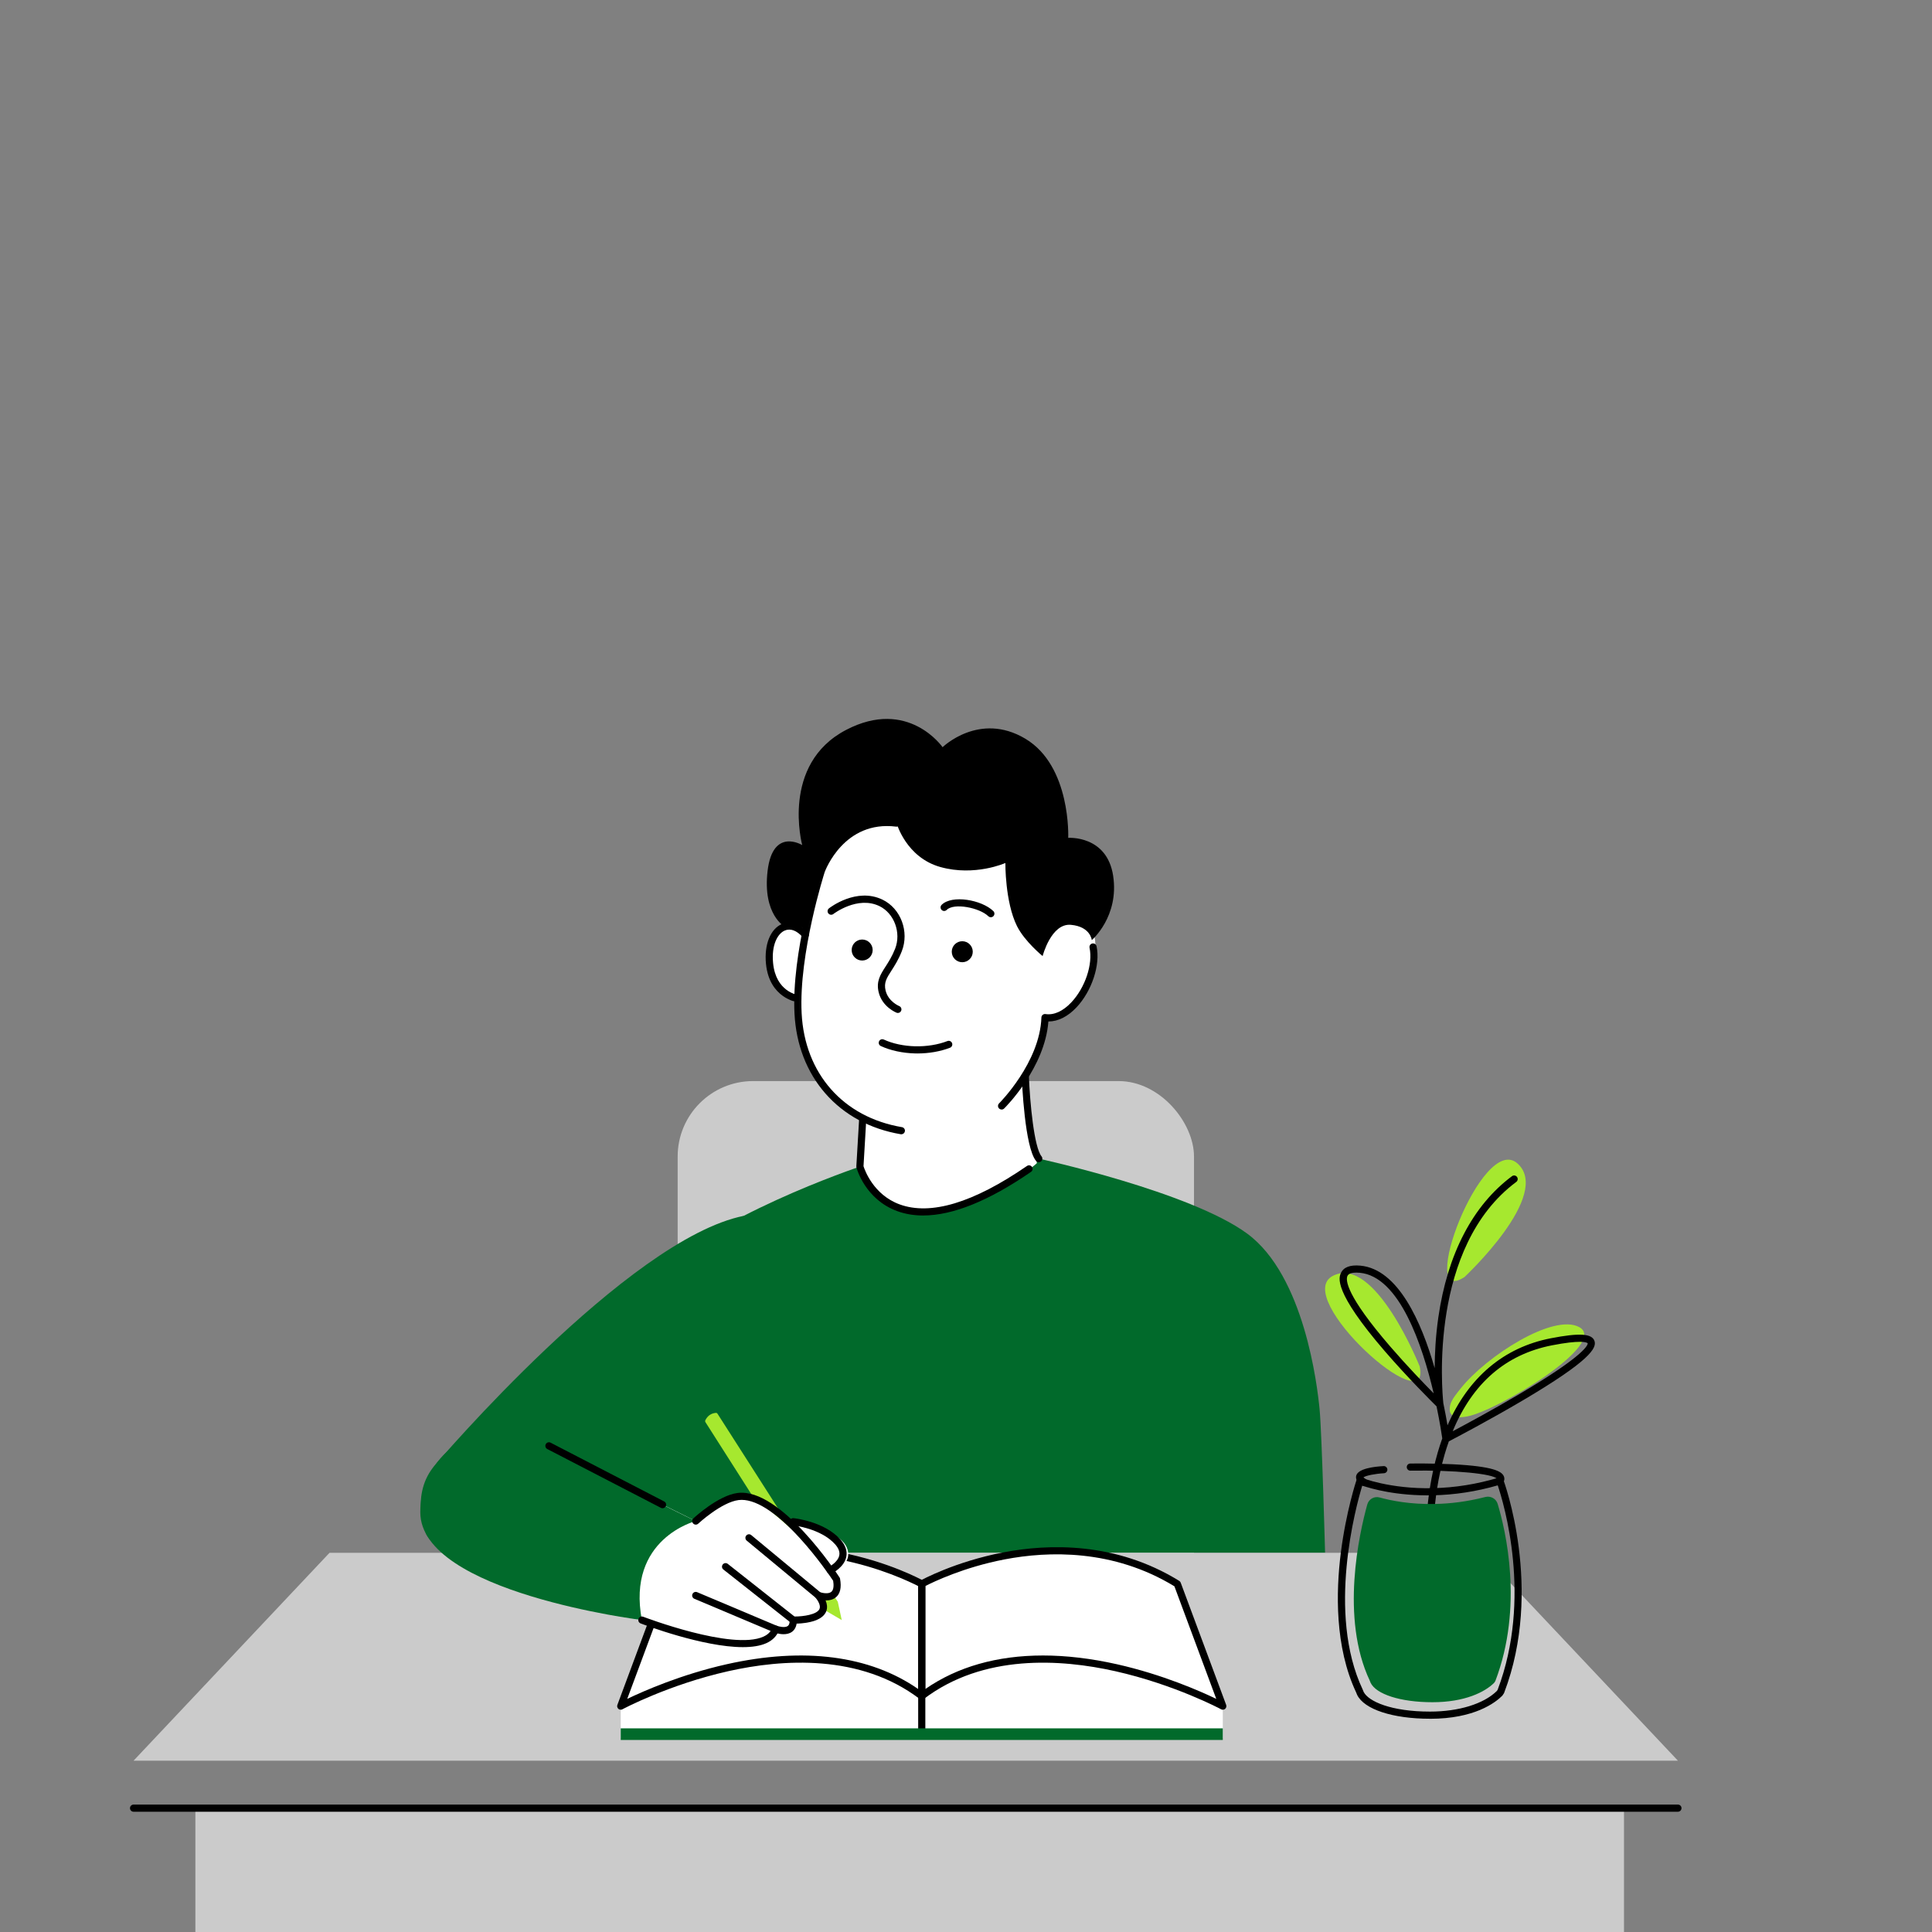 <?xml version="1.0" encoding="UTF-8"?> <svg xmlns="http://www.w3.org/2000/svg" id="_Слой_1" data-name="Слой 1" viewBox="0 0 1080 1080"><rect x="0" y="0" width="1080" height="1080" fill="#808080" stroke="none"/> <defs> <style> .cls-1 { fill: #016a2b; } .cls-2 { fill: #fff; } .cls-3 { fill: #a6e82f; } .cls-4 { fill: #cbcbcb; } </style> </defs> <rect class="cls-4" x="378.82" y="604.33" width="288.63" height="349.39" rx="42.17" ry="42.17"></rect> <g> <path class="cls-1" d="m480.68,652.15l100-4.47s84.52,18.4,116.5,41.91c31.98,23.51,39.19,84.94,40.47,98.05,1.28,13.11,3.08,80.38,3.08,80.38h-435.19s26.56-116.62,58.27-152.05,116.88-63.82,116.88-63.82Z"></path> <path class="cls-2" d="m481.92,616.15l-1.23,35.99s6.94,24.24,31.1,25.3c36.12,1.58,67.83-27.22,67.83-27.22l-8.47-58.16-89.22,24.09Z"></path> <path d="m516.08,679.47c-5.26,0-10.14-.83-14.64-2.49-17.75-6.55-22.49-23.6-22.68-24.32-.05-.21-.08-.42-.06-.63l1.6-27.13c.06-1.1,1.02-1.96,2.11-1.88,1.1.06,1.94,1.01,1.88,2.11l-1.58,26.78c.68,2.15,5.55,15.97,20.17,21.34,17.33,6.36,41.29-.87,71.21-21.47.91-.63,2.16-.4,2.78.51.63.91.4,2.16-.51,2.78-23.58,16.23-43.77,24.39-60.28,24.39Z"></path> <path d="m580.68,649.67c-.58,0-1.15-.25-1.54-.73-6.31-7.66-7.84-43.67-8-47.75-.04-1.1.82-2.03,1.92-2.07,1.09-.04,2.03.82,2.07,1.92.58,15.48,2.96,40.34,7.09,45.36.7.85.58,2.11-.27,2.82-.37.31-.82.46-1.27.46Z"></path> <path class="cls-2" d="m506.95,457.57s-29.57-1.41-42.32,16.38c-12.74,17.79-14.45,44.75-14.45,44.75,0,0-10.38-4.94-16.19,2.75s-4.42,23.68,1.59,30.79c6.01,7.11,10.41,8.66,10.41,8.66,0,0-2.9,19.41,9.83,39.21s28.34,25.83,28.34,25.83c0,0,52.01,28.97,90.34-27.09,9.54-13.95,9.64-30.01,9.64-30.01,0,0,6.84,3.31,16.87-7.91s14.23-32.31,9.3-41.91-26.19-8.52-28.64,7.13c-9.79-17.29-17.32-47.79-17.32-47.79l-57.41-20.8Z"></path> <path d="m503.88,634.08c-.11,0-.22,0-.34-.03-17.08-2.89-31.66-10.78-42.17-22.82-10.4-11.91-16.36-27.33-17.24-44.6-1.73-34.05,12.48-78.53,13.09-80.41.14-.39,12.06-32.13,44.24-28.08,1.1.14,1.87,1.14,1.73,2.23-.14,1.1-1.14,1.87-2.23,1.73-28.97-3.65-39.52,24.22-39.96,25.41-.12.38-14.57,45.6-12.88,78.91,1.71,33.7,23.2,58.1,56.08,63.67,1.09.18,1.82,1.22,1.64,2.31-.17.98-1.01,1.67-1.97,1.67Z"></path> <path d="m559.89,620.22c-.52,0-1.03-.2-1.42-.59-.78-.79-.77-2.05.02-2.83.23-.23,22.83-22.87,23.66-48.02.02-.57.28-1.11.72-1.47.44-.37,1.02-.53,1.58-.44,4.66.71,9.75-1.59,14.37-6.48,7.8-8.27,12.2-21.43,10.24-30.6-.23-1.08.46-2.14,1.54-2.37,1.09-.23,2.14.46,2.38,1.54,2.22,10.35-2.62,25.05-11.24,34.19-4.84,5.13-10.29,7.86-15.58,7.86-.04,0-.08,0-.11,0-1.95,25.86-23.78,47.71-24.73,48.65-.39.38-.9.58-1.41.58Z"></path> <path d="m446.01,560.23c-.08,0-.16,0-.25-.01-.16-.02-15.72-2.15-17.58-21.5-1.03-10.69,2.47-19.4,8.91-22.2,4.79-2.08,10.11-.36,14.59,4.71.73.83.65,2.09-.18,2.82-.83.73-2.09.65-2.82-.18-3.3-3.75-6.85-5.05-10-3.69-3.95,1.71-7.5,7.99-6.52,18.14,1.55,16.07,13.59,17.84,14.1,17.91,1.09.14,1.87,1.14,1.73,2.24-.13,1.01-.99,1.75-1.98,1.75Z"></path> <path d="m501.93,566.25c-.24,0-.49-.04-.73-.14-.33-.13-8.05-3.23-10.03-11.48-1.45-6.04.99-9.84,3.81-14.23,1.73-2.7,3.7-5.75,5.4-10.06,3.51-8.92-.51-19.84-8.8-23.83-12.26-5.91-25.59,4.32-25.72,4.42-.87.68-2.13.53-2.81-.34-.68-.87-.53-2.12.34-2.81.62-.49,15.41-11.87,29.92-4.88,10.27,4.95,15.11,17.92,10.78,28.9-1.84,4.68-4.01,8.05-5.75,10.76-2.71,4.21-4.34,6.75-3.29,11.14,1.49,6.18,7.54,8.67,7.6,8.69,1.02.41,1.53,1.57,1.12,2.59-.31.79-1.06,1.27-1.86,1.27Z"></path> <path d="m553.88,512.74c-.5,0-1-.19-1.39-.56-4.95-4.79-19.23-7.62-23.28-3.53-.78.79-2.04.79-2.83.01-.79-.78-.79-2.04-.01-2.83,5.75-5.8,22.39-2.85,28.91,3.47.79.77.81,2.03.05,2.83-.39.41-.91.61-1.44.61Z"></path> <path d="m622.26,489.59c-3.46-22.81-25.12-21.22-25.12-21.22,0,0,1.7-40.14-24-55.44-25.7-15.3-46.23,4.76-46.23,4.76,0,0-19.2-27.79-53.93-9.67-36.8,19.2-24.54,64.39-24.54,64.39,0,0-16.46-10.11-19.35,14.44-2.89,24.54,9.63,31.21,9.63,31.21,0,0,7.79-3.22,11.82,2.66,7.16-29.22,12.27-46.04,25.55-53.83,14.11-8.28,25.11-6.75,25.11-6.75,0,0,5.26,19.17,24.51,24.54s36.3-2.26,36.3-2.26c0,0-.23,21.75,6.49,35.26,4.26,8.57,14.33,16.77,14.33,16.77,0,0,4.75-18.45,15.79-17.47,11.04.99,11.7,8.56,11.7,8.56,0,0,15.4-13.14,11.94-35.95Z"></path> <path d="m512.81,588.89c-.44,0-.89,0-1.33-.02-6.9-.17-13.69-1.63-19.1-4.13-1-.46-1.44-1.65-.98-2.65.46-1,1.65-1.44,2.65-.98,4.93,2.28,11.15,3.61,17.52,3.77,6.38.15,12.79-.88,18.05-2.92,1.03-.4,2.19.11,2.59,1.14.4,1.03-.11,2.19-1.14,2.59-5.37,2.08-11.81,3.2-18.26,3.2Z"></path> <circle cx="481.96" cy="531.07" r="5.87"></circle> <circle cx="537.91" cy="532.02" r="5.87"></circle> </g> <g> <polygon class="cls-4" points="828.41 868.02 515.6 868.02 497.03 868.02 184.21 868.02 74.66 984.23 497.03 984.23 515.6 984.23 937.97 984.23 828.41 868.02"></polygon> <g> <rect class="cls-4" x="109.25" y="1010.77" width="798.49" height="69.56"></rect> <rect class="cls-4" x="863.69" y="1010.77" width="44.05" height="310.59"></rect> <rect class="cls-4" x="109.25" y="1010.77" width="44.05" height="310.59"></rect> </g> <path d="m937.97,1012.77H74.66c-1.1,0-2-.9-2-2s.9-2,2-2h863.31c1.1,0,2,.9,2,2s-.9,2-2,2Z"></path> </g> <g> <g> <path class="cls-2" d="m346.99,953.74v18.07h336.56v-18.07l-25.41-68.33s-54.21-40.66-142.87,0c0,0-66.64-42.92-142.87,0l-25.41,68.33Z"></path> <path d="m346.99,955.74c-.47,0-.94-.17-1.31-.49-.63-.55-.85-1.42-.56-2.21l25.41-68.33c.16-.42.45-.77.83-1,35.55-21.92,73.06-20.76,98.27-15.93,27.25,5.22,45.84,15.45,46.62,15.89.63.35,1.03,1.02,1.03,1.75v62.68c0,.76-.43,1.45-1.11,1.79-.68.34-1.49.26-2.1-.2-33.23-25.21-76.56-22.32-107.06-15.46-33.23,7.48-58.81,21.13-59.07,21.27-.3.16-.62.24-.95.24Zm27.04-68.98l-23.4,62.93c8.93-4.29,30.02-13.62,55.5-19.35,43.19-9.72,80.13-4.93,107.14,13.84v-57.55c-4.27-2.2-21.41-10.52-44.53-14.94-24.34-4.65-60.47-5.78-94.71,15.08Z"></path> <path d="m683.55,955.74c-.32,0-.65-.08-.95-.24-.25-.14-25.91-13.82-59.16-21.29-30.47-6.84-73.76-9.71-106.96,15.48-.61.46-1.42.54-2.1.2-.68-.34-1.11-1.03-1.11-1.79v-62.68c0-.73.39-1.39,1.03-1.75.78-.43,19.37-10.66,46.62-15.89,25.21-4.83,62.72-5.99,98.27,15.93.38.23.67.59.83,1l25.41,68.33c.29.78.07,1.66-.56,2.21-.37.32-.84.49-1.31.49Zm-100.53-30.31c12.99,0,26.83,1.63,41.39,4.9,25.47,5.73,46.56,15.06,55.49,19.35l-23.4-62.93c-34.29-20.88-70.46-19.72-94.84-15.05-23.08,4.42-40.15,12.72-44.4,14.91v57.56c17.91-12.44,40.19-18.74,65.75-18.74Z"></path> </g> <path d="m515.27,971.41c-1.1,0-2-.9-2-2v-21.32c0-1.1.9-2,2-2s2,.9,2,2v21.32c0,1.1-.9,2-2,2Z"></path> <rect class="cls-1" x="346.99" y="966.16" width="336.56" height="6.49"></rect> </g> <path class="cls-1" d="m243.55,818.56s107.2-125.83,172.23-138.9l8.28,138.9s-156.01,86.98-185.58,39.5c0,0-10.04-22.54,5.06-39.5Z"></path> <g> <path class="cls-2" d="m429.03,850.65s38.4.56,44.33,14.4-22.16,19.2-22.16,19.2l-22.16-33.6Z"></path> <path class="cls-3" d="m394.29,794.9l67.21,105.45,9.04,5.27-2.2-10.21-67.28-105.18c-.18-.28-.5-.45-.83-.43-2.82.22-4.75,1.72-5.98,4.2-.14.29-.12.63.06.9Z"></path> <path class="cls-2" d="m467.99,888.68s4.14-7.91-16.56-25.98-30.87-28.99-41.41-25.6-21.08,13.18-21.08,13.18l-22.92-11.38s-33.93,23.04-19.62,64.83l12.42,1.88s25.98,16.94,67.39,12.8c0,0,12.99-1.34,7.34-7.73,0,0,9.88,2.46,9.88-5.07,0,0,15.53-.19,18.07-5.27,2.54-5.08-3.95-8.47-3.95-8.47,0,0,3.39,4.05,10.45-3.2Z"></path> <path class="cls-1" d="m253.78,808.49s30.49-14.31,65.88,5.65,69.27,36.14,69.27,36.14c0,0-38.78,9.79-30.12,55.34,0,0-123.83-15.41-123.86-60.24-.01-25.22,18.82-36.89,18.82-36.89Z"></path> <path d="m461.87,894.65c-2.48,0-4.63-.75-5.01-.89-.21-.08-.41-.19-.58-.34l-38.87-32.21c-.85-.71-.97-1.97-.26-2.82.71-.85,1.96-.97,2.82-.26l38.58,31.97c1.37.43,4.6,1.06,6.18-.27,1.44-1.21,1.37-3.95,1.01-6.18-1.37-2.06-8.84-13.08-18.5-23.68-13.76-15.1-25.64-22.51-34.35-21.43-9.58,1.19-22.45,13.08-22.58,13.2-.81.75-2.08.71-2.83-.1-.75-.81-.71-2.07.1-2.83.56-.53,13.95-12.9,24.82-14.24,23.95-2.98,55.58,45.18,56.91,47.23.15.22.25.47.29.74.88,4.85.1,8.34-2.31,10.35-1.6,1.34-3.6,1.75-5.41,1.75Z"></path> <path d="m444.14,907.63c-.35,0-.61,0-.76,0-.43-.01-.85-.16-1.19-.43l-37.83-29.84c-.87-.68-1.01-1.94-.33-2.81.68-.87,1.94-1.01,2.81-.33l37.29,29.42h.12c4.83,0,12.25-1.06,13.79-4.09.94-1.84-.62-4.52-2.09-6.44-.67-.88-.5-2.13.37-2.8.88-.67,2.13-.5,2.8.37,3.16,4.13,3.99,7.73,2.47,10.69-2.98,5.84-14.2,6.27-17.47,6.27Z"></path> <path d="m415.29,920.76c-22.44,0-55.49-12.62-57.19-13.27-1.03-.4-1.54-1.55-1.15-2.58.4-1.03,1.55-1.54,2.58-1.15.5.19,49.82,19.03,67.26,11.12,1.78-.81,3.11-1.85,4-3.17l-42.64-17.98c-1.02-.43-1.5-1.6-1.07-2.62.43-1.02,1.6-1.5,2.62-1.07l44.61,18.81c.98.42,1.47,1.53,1.1,2.53-1.16,3.16-3.51,5.56-6.98,7.14-3.51,1.59-8.06,2.24-13.16,2.24Z"></path> <path d="m438.03,913.53c-2.54,0-4.8-.82-5.19-.97-1.03-.39-1.55-1.55-1.16-2.58.39-1.03,1.55-1.55,2.58-1.16,1.07.4,4.49,1.29,6.11.13.76-.54,1.11-1.64,1.06-3.27-.04-1.1.83-2.03,1.94-2.06,1.09-.07,2.03.83,2.06,1.94.12,3.8-1.43,5.72-2.74,6.66-1.4,1-3.08,1.31-4.66,1.31Z"></path> <path d="m464.09,879.78c-.74,0-1.45-.41-1.8-1.12-.48-.99-.07-2.19.92-2.67.08-.04,5.2-2.62,5.96-6.54.38-1.93-.41-4-2.33-6.17-7.9-8.89-23.45-10.62-23.61-10.63-1.1-.12-1.9-1.1-1.78-2.2.11-1.1,1.08-1.91,2.19-1.78.7.07,17.25,1.89,26.19,11.96,2.8,3.16,3.9,6.39,3.27,9.61-1.16,5.88-7.84,9.2-8.13,9.34-.28.14-.58.2-.88.2Z"></path> <path d="m370.37,843.11c-.31,0-.62-.07-.92-.22l-63.51-32.87c-.98-.51-1.37-1.71-.86-2.7.51-.98,1.71-1.37,2.7-.86l63.51,32.87c.98.51,1.37,1.71.86,2.7-.36.69-1.05,1.08-1.78,1.08Z"></path> </g> <g> <path class="cls-3" d="m816.69,775.96c-2.11,2.65-5.49,6.55-6.1,9.88-.54,2.94-.67,7.93,9.64,5.95,17.18-3.3,79.38-40.88,62.52-49.95-14.42-7.76-51.79,16.22-66.05,34.12Z"></path> <path class="cls-3" d="m793.6,763.79s-25-62.64-48.48-50.59c-23.49,12.05,55.32,82.57,48.48,50.59Z"></path> <path class="cls-3" d="m818.66,713.87s49.32-46,29.58-63.52c-19.74-17.53-56.91,81.48-29.58,63.52Z"></path> <path d="m799.26,866.01c-1.05,0-1.93-.82-2-1.89-.06-1.03-1.34-25.55,6.46-52.27.78-2.66,1.62-5.25,2.52-7.76-.26-1.82-1.27-8.69-3.2-17.92-2.64-2.61-16.15-16.06-28.84-30.75-29.21-33.83-25.74-41.36-24.6-43.83,1.49-3.23,5.12-4.61,10.81-4.09,21.12,1.92,34.15,31.38,41.57,57.28.05-8.03.54-17.83,2.05-28.31,5.08-35.42,19.32-62.73,41.18-78.98.89-.66,2.14-.47,2.8.41.66.89.48,2.14-.41,2.8-48.8,36.29-41.51,116.65-40.76,123.76,1.01,4.8,1.78,9.02,2.33,12.3,11.72-26.83,31.45-43.53,57.71-48.65,15.91-3.1,22.99-2.67,24.43,1.47,1.37,3.94-2.32,10.97-40.09,33.27-18.46,10.9-37.49,20.89-41.31,22.88-.83,2.35-1.61,4.76-2.34,7.25-7.61,26.06-6.32,50.67-6.31,50.92.06,1.1-.78,2.05-1.88,2.11-.04,0-.08,0-.12,0Zm83.79-115.92c-2.9,0-7.66.43-15.41,1.94-25.84,5.03-44.49,21.17-55.57,48.04,7.31-3.87,22.08-11.82,36.59-20.36,38.76-22.83,38.97-28.28,38.87-28.83-.03-.04-.64-.79-4.47-.79Zm-124.88-38.7c-2.14,0-4.26.41-4.94,1.87-1.06,2.3-.85,10.77,23.98,39.52,9.11,10.55,18.64,20.45,24.22,26.11-6.28-26.85-19.12-65.4-41.38-67.41-.6-.05-1.24-.09-1.88-.09Z"></path> <path class="cls-1" d="m835.87,939.78l-.61.91c-5.26,5.26-16.54,10.86-34.52,10.86s-31.49-4.5-34.56-10.86l-.45-1.14c-16.59-35.13-5.87-82.46-1.41-98.55.83-3.01,3.92-4.74,6.93-3.9,6.01,1.68,16.86,3.94,30.97,3.62,8.3-.16,17.78-1.24,28.04-3.88,2.99-.77,6.04.88,6.94,3.83,4.42,14.63,14.61,57.34-1.32,99.1Z"></path> <path d="m799.38,960.79c-20.84,0-36.83-5.25-40.75-13.38-.02-.04-.04-.08-.05-.12l-.49-1.22c-11.99-25.44-11.28-56.4-8.58-77.91,2.92-23.23,8.75-40.76,8.81-40.93.18-.52.56-.95,1.07-1.18.5-.23,1.08-.24,1.59-.03.16.06,15.88,6.43,40.02,5.87,12.29-.24,24.71-2.24,36.92-5.93,1.01-.31,2.08.22,2.45,1.21.23.6,22.62,61.02.47,119.08-.05.14-.12.27-.2.4l-.68,1.02c-.07.11-.16.21-.25.31-3.86,3.86-15.51,12.83-40.32,12.83Zm-37.12-15.06c2.64,5.34,15.35,11.06,37.12,11.06,16.08,0,30.02-4.3,37.36-11.52l.45-.67c19.4-51.08,3.48-104.08.06-114.28-11.97,3.45-24.13,5.32-36.16,5.56-20.21.44-34.48-3.66-39.59-5.41-3.49,11.54-19.9,71.33.23,113.95.02.04.03.07.05.11l.49,1.21Zm76.71-.21h0,0Z"></path> <path d="m762.81,830.8c-.35,0-.71-.09-1.04-.29-1.08-.66-4.37-2.65-3.64-5.57,1.01-4.03,10.03-5.1,15.32-5.38,1.08-.06,2.04.79,2.1,1.89.06,1.1-.79,2.04-1.89,2.1-4.98.27-10.14,1.31-11.47,2.29.22.25.69.67,1.65,1.26.94.57,1.25,1.8.67,2.75-.38.62-1.04.96-1.71.96Z"></path> <path d="m838.51,829.88c-.38,0-.76-.11-1.1-.33-.92-.61-1.17-1.85-.56-2.77.02-.03.03-.05.04-.07-2.11-2.9-24.08-5-48.47-4.6h-.03c-1.09,0-1.98-.87-2-1.97-.02-1.1.86-2.01,1.97-2.03.12,0,11.9-.18,23.96.43,22.5,1.16,26.87,4,28.16,6.36.71,1.29.6,2.74-.29,4.09-.38.58-1.02.89-1.67.89Z"></path> </g> </svg> 